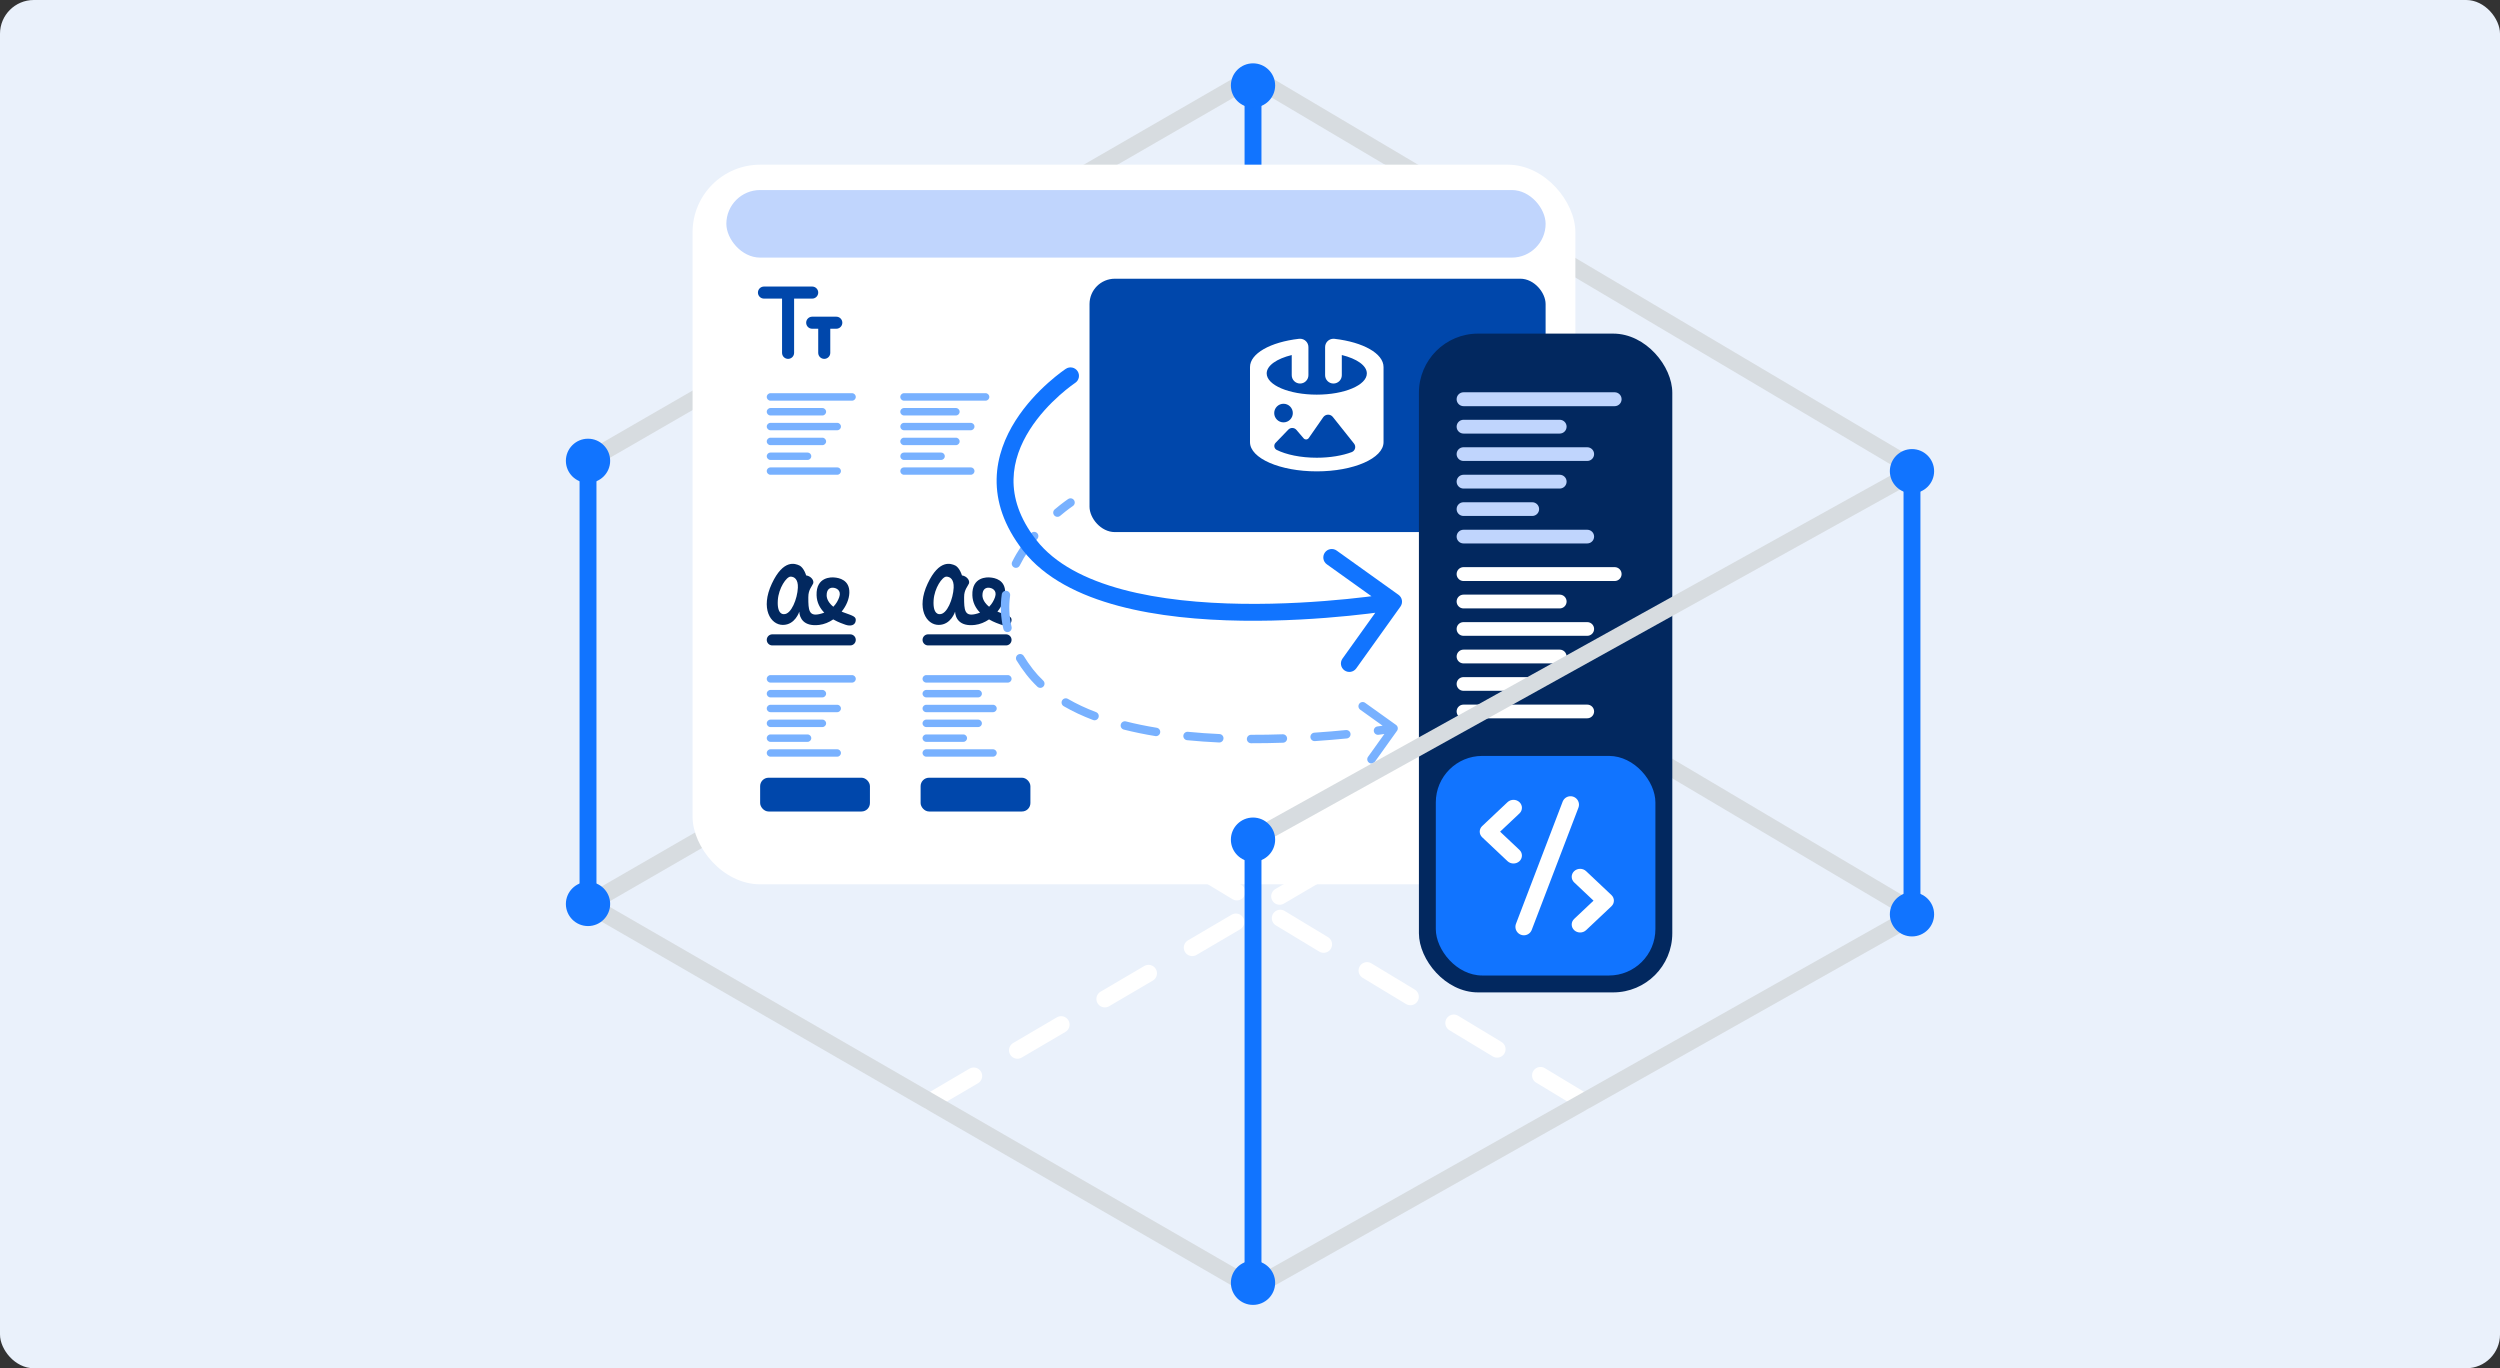 <svg xmlns="http://www.w3.org/2000/svg" width="296" height="162" viewBox="0 0 296 162" fill="none"><rect x="0" y="0" width="296" height="162" fill="#333333" stroke="none"/><rect width="296" height="162" rx="4" fill="#EAF1FB"></rect><g clip-path="url(#clip0_815_12999)"><path d="M110.118 130.43L187.679 84.882" stroke="white" stroke-width="2" stroke-miterlimit="10" stroke-linecap="round" stroke-dasharray="6 6"></path><path d="M187.531 130.43L110.118 83.66" stroke="white" stroke-width="2" stroke-miterlimit="10" stroke-linecap="round" stroke-dasharray="6 6"></path><path d="M148.357 152.51L226.994 108.184L148.357 61.573L69.621 107.042L148.357 152.51Z" stroke="#D7DCE0" stroke-width="2" stroke-miterlimit="10"></path><path d="M226.994 55.689L148.357 9.079L69.621 54.547" stroke="#D7DCE0" stroke-width="2" stroke-miterlimit="10"></path><path d="M69.621 54.43V107.158" stroke="#1174FF" stroke-width="2" stroke-miterlimit="10"></path><path d="M67.308 54.559C67.308 53.282 68.341 52.25 69.621 52.25C70.901 52.25 71.934 53.282 71.934 54.559C71.934 55.837 70.901 56.868 69.621 56.868C68.341 56.868 67.308 55.837 67.308 54.559Z" fill="#1174FF"></path><path d="M67 54.559C67 56.002 68.175 57.175 69.621 57.175C71.067 57.175 72.242 56.002 72.242 54.559C72.242 53.116 71.067 51.943 69.621 51.943C68.175 51.943 67 53.116 67 54.559C67 56.002 67 53.116 67 54.559ZM71.627 54.559C71.627 55.665 70.728 56.561 69.621 56.561C68.514 56.561 67.615 55.665 67.615 54.559C67.615 53.453 68.514 52.557 69.621 52.557C70.728 52.557 71.627 53.453 71.627 54.559C71.627 55.665 71.627 53.453 71.627 54.559Z" fill="#1174FF"></path><path d="M67.308 107.029C67.308 108.307 68.341 109.339 69.621 109.339C70.901 109.339 71.934 108.307 71.934 107.029C71.934 105.752 70.901 104.72 69.621 104.72C68.341 104.72 67.308 105.752 67.308 107.029Z" fill="#1174FF"></path><path d="M67 107.029C67 105.586 68.175 104.413 69.621 104.413C71.067 104.413 72.242 105.586 72.242 107.029C72.242 108.473 71.067 109.646 69.621 109.646C68.175 109.646 67 108.473 67 107.029C67 108.473 67 105.586 67 107.029ZM71.627 107.029C71.627 105.924 70.728 105.027 69.621 105.027C68.514 105.027 67.615 105.924 67.615 107.029C67.615 108.135 68.514 109.032 69.621 109.032C70.728 109.032 71.627 108.135 71.627 107.029C71.627 108.135 71.627 105.924 71.627 107.029Z" fill="#1174FF"></path><path d="M148.357 9.988V62.716" stroke="#1174FF" stroke-width="2" stroke-miterlimit="10"></path><path d="M146.043 10.117C146.043 8.839 147.077 7.807 148.357 7.807C149.637 7.807 150.67 8.839 150.67 10.117C150.67 11.394 149.637 12.426 148.357 12.426C147.077 12.426 146.043 11.394 146.043 10.117Z" fill="#1174FF"></path><path d="M145.736 10.116C145.736 11.56 146.911 12.733 148.357 12.733C149.803 12.733 150.978 11.56 150.978 10.116C150.978 8.673 149.803 7.5 148.357 7.5C146.911 7.5 145.736 8.673 145.736 10.116C145.736 11.56 145.736 8.673 145.736 10.116ZM150.363 10.116C150.363 11.222 149.464 12.119 148.357 12.119C147.249 12.119 146.351 11.222 146.351 10.116C146.351 9.011 147.249 8.114 148.357 8.114C149.464 8.114 150.363 9.011 150.363 10.116C150.363 11.222 150.363 9.011 150.363 10.116Z" fill="#1174FF"></path><path d="M146.043 62.587C146.043 63.864 147.077 64.896 148.357 64.896C149.637 64.896 150.67 63.864 150.67 62.587C150.67 61.309 149.637 60.277 148.357 60.277C147.077 60.277 146.043 61.309 146.043 62.587Z" fill="#1174FF"></path><path d="M145.736 62.587C145.736 61.143 146.911 59.97 148.357 59.97C149.803 59.97 150.978 61.143 150.978 62.587C150.978 64.03 149.803 65.203 148.357 65.203C146.911 65.203 145.736 64.03 145.736 62.587C145.736 64.03 145.736 61.143 145.736 62.587ZM150.363 62.587C150.363 61.481 149.464 60.584 148.357 60.584C147.249 60.584 146.351 61.481 146.351 62.587C146.351 63.692 147.249 64.589 148.357 64.589C149.464 64.589 150.363 63.692 150.363 62.587C150.363 63.692 150.363 61.481 150.363 62.587Z" fill="#1174FF"></path><rect x="82" y="19.5" width="104.525" height="85.201" rx="8" fill="white"></rect><rect x="86" y="22.5" width="97" height="8" rx="4" fill="#C0D5FD"></rect><rect x="129" y="33" width="54" height="30" rx="3" fill="#0047AB"></rect><path fill-rule="evenodd" clip-rule="evenodd" d="M158.87 42.034V44.422C158.87 44.967 158.427 45.41 157.882 45.41C157.336 45.41 156.893 44.967 156.893 44.422V41.097C156.893 40.552 157.336 40.109 157.882 40.109C157.929 40.109 157.974 40.113 158.02 40.118C161.401 40.511 163.811 41.856 163.811 43.459V52.352C163.811 54.261 160.268 55.81 155.905 55.81C151.543 55.81 148 54.261 148 52.352V43.459C148 41.855 150.414 40.504 153.802 40.114V40.117C153.844 40.112 153.886 40.109 153.929 40.109C154.474 40.109 154.917 40.552 154.917 41.097V44.422C154.917 44.967 154.474 45.41 153.929 45.41C153.383 45.41 152.941 44.967 152.941 44.422V42.036C151.169 42.469 149.976 43.282 149.976 44.212C149.976 45.6 152.633 46.726 155.905 46.726C159.177 46.726 161.834 45.6 161.834 44.212C161.834 43.282 160.642 42.469 158.87 42.034ZM160.317 52.52C160.444 52.678 160.489 52.886 160.44 53.083C160.391 53.28 160.252 53.443 160.065 53.522C158.949 53.944 157.496 54.195 155.905 54.195C153.992 54.195 152.279 53.832 151.139 53.258C150.999 53.177 150.904 53.035 150.881 52.874C150.859 52.714 150.912 52.551 151.025 52.434C151.454 51.985 152.095 51.323 152.536 50.868C152.663 50.737 152.839 50.666 153.022 50.671C153.205 50.677 153.376 50.759 153.494 50.898C153.767 51.218 154.106 51.613 154.35 51.898C154.426 51.988 154.541 52.037 154.659 52.031C154.777 52.025 154.886 51.965 154.953 51.868C155.367 51.274 156.143 50.156 156.67 49.399C156.798 49.217 157.004 49.104 157.227 49.097C157.451 49.089 157.664 49.188 157.804 49.363C158.502 50.24 159.653 51.687 160.317 52.52ZM151.968 47.805C152.576 47.805 153.07 48.3 153.07 48.907C153.07 49.515 152.576 50.009 151.968 50.009C151.36 50.009 150.867 49.515 150.867 48.907C150.867 48.3 151.36 47.805 151.968 47.805Z" fill="white"></path><rect x="90" y="92.082" width="13" height="4" rx="1" fill="#0047AB"></rect><rect x="109" y="92.082" width="13" height="4" rx="1" fill="#0047AB"></rect><path fill-rule="evenodd" clip-rule="evenodd" d="M100.667 75.105C101.03 75.105 101.324 75.4 101.324 75.762C101.324 76.125 101.03 76.419 100.667 76.419H91.441C91.078 76.419 90.784 76.125 90.784 75.762C90.784 75.4 91.078 75.105 91.441 75.105H100.667ZM98.656 73.338C98.153 73.682 97.585 73.919 96.996 73.99C95.137 74.214 94.672 73.157 94.635 72.421C94.635 72.421 94.154 73.99 92.692 73.99C91.231 73.99 90.008 72.051 91.385 69.105C92.763 66.158 94.175 66.735 94.635 66.947C94.907 67.072 95.231 67.448 95.451 68.132C95.532 68.142 95.618 68.162 95.708 68.199C96.163 68.385 96.388 68.809 96.274 69.095C96.162 69.381 95.699 69.838 95.708 70.667C95.708 70.701 95.707 70.732 95.705 70.762C95.703 72.225 95.774 72.981 96.996 72.715C97.212 72.668 97.41 72.607 97.593 72.536C97.092 72.025 96.711 71.354 96.683 70.48C96.61 68.248 98.494 68.348 98.751 68.371C99.343 68.406 100.614 68.66 100.563 70.2C100.537 70.955 100.191 71.749 99.65 72.416C99.726 72.449 99.805 72.48 99.884 72.508C101.08 72.942 101.393 73.011 101.312 73.529C101.231 74.047 100.687 74.178 100.077 73.96C99.842 73.877 99.268 73.687 98.656 73.338ZM92.817 72.715C92.817 72.715 91.977 72.851 92.094 71.063C92.189 69.627 93.118 68.272 93.606 68.274C94.055 68.276 94.512 68.599 94.468 69.584C94.409 70.895 93.683 72.749 92.817 72.715ZM98.579 69.584C98.338 69.583 97.875 69.697 97.875 70.48C97.875 70.956 98.17 71.437 98.666 71.839C99.01 71.491 99.23 71.09 99.365 70.704C99.65 69.888 99.009 69.587 98.587 69.584C98.585 69.584 98.584 69.584 98.582 69.584H98.579Z" fill="#02285F"></path><path fill-rule="evenodd" clip-rule="evenodd" d="M119.113 75.105C119.475 75.105 119.77 75.4 119.77 75.762C119.77 76.125 119.475 76.419 119.113 76.419H109.886C109.524 76.419 109.229 76.125 109.229 75.762C109.229 75.4 109.524 75.105 109.886 75.105H119.113ZM117.101 73.338C116.599 73.682 116.03 73.919 115.442 73.99C113.582 74.214 113.118 73.157 113.081 72.421C113.081 72.421 112.6 73.99 111.138 73.99C109.676 73.99 108.454 72.051 109.831 69.105C111.208 66.158 112.621 66.735 113.081 66.947C113.352 67.072 113.676 67.448 113.897 68.132C113.978 68.142 114.064 68.162 114.153 68.199C114.608 68.385 114.833 68.809 114.72 69.095C114.607 69.381 114.145 69.838 114.153 70.667C114.153 70.701 114.152 70.732 114.151 70.762C114.148 72.225 114.219 72.981 115.442 72.715C115.658 72.668 115.856 72.607 116.038 72.536C115.538 72.025 115.156 71.354 115.128 70.48C115.055 68.248 116.94 68.348 117.197 68.371C117.788 68.406 119.06 68.66 119.008 70.2C118.983 70.955 118.637 71.749 118.095 72.416C118.172 72.449 118.25 72.48 118.329 72.508C119.525 72.942 119.839 73.011 119.757 73.529C119.677 74.047 119.133 74.178 118.522 73.96C118.288 73.877 117.713 73.687 117.101 73.338ZM111.263 72.715C111.263 72.715 110.422 72.851 110.54 71.063C110.635 69.627 111.564 68.272 112.051 68.274C112.5 68.276 112.958 68.599 112.914 69.584C112.854 70.895 112.129 72.749 111.263 72.715ZM117.025 69.584C116.783 69.583 116.32 69.697 116.32 70.48C116.32 70.956 116.615 71.437 117.112 71.839C117.456 71.491 117.676 71.09 117.811 70.704C118.095 69.888 117.454 69.587 117.033 69.584C117.031 69.584 117.029 69.584 117.027 69.584H117.025Z" fill="#02285F"></path><path fill-rule="evenodd" clip-rule="evenodd" d="M99.13 88.716C99.371 88.716 99.567 88.912 99.567 89.153C99.567 89.394 99.371 89.591 99.13 89.591H91.221C90.98 89.591 90.784 89.394 90.784 89.153C90.784 88.912 90.98 88.716 91.221 88.716H99.13ZM95.617 86.959C95.858 86.959 96.054 87.155 96.054 87.397C96.054 87.639 95.858 87.835 95.617 87.835H91.221C90.98 87.835 90.784 87.639 90.784 87.397C90.784 87.155 90.98 86.959 91.221 86.959H95.617ZM97.37 85.203C97.613 85.203 97.811 85.4 97.811 85.644C97.811 85.887 97.613 86.084 97.37 86.084H91.225C90.981 86.084 90.784 85.887 90.784 85.644C90.784 85.4 90.981 85.203 91.225 85.203H97.37ZM99.13 83.446C99.371 83.446 99.567 83.642 99.567 83.883C99.567 84.124 99.371 84.321 99.13 84.321H91.221C90.98 84.321 90.784 84.124 90.784 83.883C90.784 83.642 90.98 83.446 91.221 83.446H99.13ZM97.37 81.689C97.613 81.689 97.811 81.887 97.811 82.13C97.811 82.373 97.613 82.571 97.37 82.571H91.225C90.981 82.571 90.784 82.373 90.784 82.13C90.784 81.887 90.981 81.689 91.225 81.689H97.37ZM100.88 79.932C101.126 79.932 101.324 80.131 101.324 80.376C101.324 80.621 101.126 80.82 100.88 80.82H91.227C90.982 80.82 90.784 80.621 90.784 80.376C90.784 80.131 90.982 79.932 91.227 79.932H100.88Z" fill="#78B1FF"></path><path fill-rule="evenodd" clip-rule="evenodd" d="M99.13 55.337C99.371 55.337 99.567 55.533 99.567 55.775C99.567 56.015 99.371 56.212 99.13 56.212H91.221C90.98 56.212 90.784 56.015 90.784 55.775C90.784 55.533 90.98 55.337 91.221 55.337H99.13ZM95.617 53.58C95.858 53.58 96.054 53.776 96.054 54.018C96.054 54.26 95.858 54.456 95.617 54.456H91.221C90.98 54.456 90.784 54.26 90.784 54.018C90.784 53.776 90.98 53.58 91.221 53.58H95.617ZM97.37 51.824C97.613 51.824 97.811 52.021 97.811 52.265C97.811 52.508 97.613 52.706 97.37 52.706H91.225C90.981 52.706 90.784 52.508 90.784 52.265C90.784 52.021 90.981 51.824 91.225 51.824H97.37ZM99.13 50.067C99.371 50.067 99.567 50.263 99.567 50.504C99.567 50.745 99.371 50.942 99.13 50.942H91.221C90.98 50.942 90.784 50.745 90.784 50.504C90.784 50.263 90.98 50.067 91.221 50.067H99.13ZM97.37 48.31C97.613 48.31 97.811 48.508 97.811 48.751C97.811 48.994 97.613 49.192 97.37 49.192H91.225C90.981 49.192 90.784 48.994 90.784 48.751C90.784 48.508 90.981 48.31 91.225 48.31H97.37ZM100.88 46.553C101.126 46.553 101.324 46.752 101.324 46.997C101.324 47.242 101.126 47.441 100.88 47.441H91.227C90.982 47.441 90.784 47.242 90.784 46.997C90.784 46.752 90.982 46.553 91.227 46.553H100.88Z" fill="#78B1FF"></path><path fill-rule="evenodd" clip-rule="evenodd" d="M114.94 55.337C115.182 55.337 115.378 55.533 115.378 55.775C115.378 56.015 115.182 56.212 114.94 56.212H107.032C106.79 56.212 106.594 56.015 106.594 55.775C106.594 55.533 106.79 55.337 107.032 55.337H114.94ZM111.427 53.58C111.669 53.58 111.864 53.776 111.864 54.018C111.864 54.26 111.669 54.456 111.427 54.456H107.032C106.79 54.456 106.594 54.26 106.594 54.018C106.594 53.776 106.79 53.58 107.032 53.58H111.427ZM113.18 51.824C113.424 51.824 113.621 52.021 113.621 52.265C113.621 52.508 113.424 52.706 113.18 52.706H107.035C106.792 52.706 106.594 52.508 106.594 52.265C106.594 52.021 106.792 51.824 107.035 51.824H113.18ZM114.94 50.067C115.182 50.067 115.378 50.263 115.378 50.504C115.378 50.745 115.182 50.942 114.94 50.942H107.032C106.79 50.942 106.594 50.745 106.594 50.504C106.594 50.263 106.79 50.067 107.032 50.067H114.94ZM113.18 48.31C113.424 48.31 113.621 48.508 113.621 48.751C113.621 48.994 113.424 49.192 113.18 49.192H107.035C106.792 49.192 106.594 48.994 106.594 48.751C106.594 48.508 106.792 48.31 107.035 48.31H113.18ZM116.691 46.553C116.936 46.553 117.135 46.752 117.135 46.997C117.135 47.242 116.936 47.441 116.691 47.441H107.038C106.793 47.441 106.594 47.242 106.594 46.997C106.594 46.752 106.793 46.553 107.038 46.553H116.691Z" fill="#78B1FF"></path><path fill-rule="evenodd" clip-rule="evenodd" d="M117.575 88.716C117.817 88.716 118.013 88.912 118.013 89.153C118.013 89.394 117.817 89.591 117.575 89.591H109.667C109.425 89.591 109.229 89.394 109.229 89.153C109.229 88.912 109.425 88.716 109.667 88.716H117.575ZM114.062 86.959C114.304 86.959 114.499 87.155 114.499 87.397C114.499 87.639 114.304 87.835 114.062 87.835H109.667C109.425 87.835 109.229 87.639 109.229 87.397C109.229 87.155 109.425 86.959 109.667 86.959H114.062ZM115.815 85.203C116.059 85.203 116.256 85.4 116.256 85.644C116.256 85.887 116.059 86.084 115.815 86.084H109.67C109.427 86.084 109.229 85.887 109.229 85.644C109.229 85.4 109.427 85.203 109.67 85.203H115.815ZM117.575 83.446C117.817 83.446 118.013 83.642 118.013 83.883C118.013 84.124 117.817 84.321 117.575 84.321H109.667C109.425 84.321 109.229 84.124 109.229 83.883C109.229 83.642 109.425 83.446 109.667 83.446H117.575ZM115.815 81.689C116.059 81.689 116.256 81.887 116.256 82.13C116.256 82.373 116.059 82.571 115.815 82.571H109.67C109.427 82.571 109.229 82.373 109.229 82.13C109.229 81.887 109.427 81.689 109.67 81.689H115.815ZM119.326 79.932C119.571 79.932 119.77 80.131 119.77 80.376C119.77 80.621 119.571 80.82 119.326 80.82H109.673C109.428 80.82 109.229 80.621 109.229 80.376C109.229 80.131 109.428 79.932 109.673 79.932H119.326Z" fill="#78B1FF"></path><path fill-rule="evenodd" clip-rule="evenodd" d="M99.018 37.496C99.412 37.496 99.732 37.815 99.732 38.209C99.732 38.603 99.412 38.923 99.018 38.923H98.305V41.778C98.305 42.172 97.985 42.491 97.591 42.491C97.197 42.491 96.877 42.172 96.877 41.778V38.923H96.163C95.77 38.923 95.45 38.603 95.45 38.209C95.45 37.815 95.77 37.496 96.163 37.496H99.018ZM93.309 33.927H96.163C96.558 33.927 96.877 34.247 96.877 34.641C96.877 35.035 96.558 35.355 96.163 35.355H94.022V41.778C94.022 42.172 93.703 42.491 93.309 42.491C92.915 42.491 92.595 42.172 92.595 41.778V35.355H90.454C90.06 35.355 89.74 35.035 89.74 34.641C89.74 34.247 90.06 33.927 90.454 33.927H93.309Z" fill="#0047AB"></path><rect x="168" y="39.5" width="30" height="78" rx="7" fill="#02285F"></rect><path fill-rule="evenodd" clip-rule="evenodd" d="M187.931 83.426C188.379 83.426 188.742 83.789 188.742 84.236C188.742 84.682 188.379 85.047 187.931 85.047H173.275C172.827 85.047 172.464 84.682 172.464 84.236C172.464 83.789 172.827 83.426 173.275 83.426H187.931ZM181.42 80.17C181.868 80.17 182.231 80.533 182.231 80.981C182.231 81.43 181.868 81.793 181.42 81.793H173.275C172.827 81.793 172.464 81.43 172.464 80.981C172.464 80.533 172.827 80.17 173.275 80.17H181.42ZM184.669 76.915C185.12 76.915 185.486 77.281 185.486 77.732C185.486 78.183 185.12 78.549 184.669 78.549H173.281C172.831 78.549 172.464 78.183 172.464 77.732C172.464 77.281 172.831 76.915 173.281 76.915H184.669ZM187.931 73.659C188.379 73.659 188.742 74.022 188.742 74.47C188.742 74.916 188.379 75.281 187.931 75.281H173.275C172.827 75.281 172.464 74.916 172.464 74.47C172.464 74.022 172.827 73.659 173.275 73.659H187.931ZM184.669 70.404C185.12 70.404 185.486 70.77 185.486 71.221C185.486 71.672 185.12 72.038 184.669 72.038H173.281C172.831 72.038 172.464 71.672 172.464 71.221C172.464 70.77 172.831 70.404 173.281 70.404H184.669ZM191.175 67.148C191.629 67.148 191.997 67.516 191.997 67.97C191.997 68.425 191.629 68.794 191.175 68.794H173.286C172.832 68.794 172.464 68.425 172.464 67.97C172.464 67.516 172.832 67.148 173.286 67.148H191.175Z" fill="white"></path><path fill-rule="evenodd" clip-rule="evenodd" d="M187.931 62.723C188.379 62.723 188.742 63.086 188.742 63.533C188.742 63.979 188.379 64.344 187.931 64.344H173.275C172.827 64.344 172.464 63.979 172.464 63.533C172.464 63.086 172.827 62.723 173.275 62.723H187.931ZM181.42 59.467C181.868 59.467 182.231 59.83 182.231 60.278C182.231 60.727 181.868 61.09 181.42 61.09H173.275C172.827 61.09 172.464 60.727 172.464 60.278C172.464 59.83 172.827 59.467 173.275 59.467H181.42ZM184.669 56.212C185.12 56.212 185.486 56.578 185.486 57.029C185.486 57.48 185.12 57.846 184.669 57.846H173.281C172.831 57.846 172.464 57.48 172.464 57.029C172.464 56.578 172.831 56.212 173.281 56.212H184.669ZM187.931 52.956C188.379 52.956 188.742 53.319 188.742 53.767C188.742 54.213 188.379 54.578 187.931 54.578H173.275C172.827 54.578 172.464 54.213 172.464 53.767C172.464 53.319 172.827 52.956 173.275 52.956H187.931ZM184.669 49.701C185.12 49.701 185.486 50.067 185.486 50.518C185.486 50.969 185.12 51.335 184.669 51.335H173.281C172.831 51.335 172.464 50.969 172.464 50.518C172.464 50.067 172.831 49.701 173.281 49.701H184.669ZM191.175 46.445C191.629 46.445 191.997 46.813 191.997 47.267C191.997 47.721 191.629 48.091 191.175 48.091H173.286C172.832 48.091 172.464 47.721 172.464 47.267C172.464 46.813 172.832 46.445 173.286 46.445H191.175Z" fill="#C0D5FD"></path><path fill-rule="evenodd" clip-rule="evenodd" d="M184.484 94.891C184.715 95.268 185.129 95.5 185.577 95.5C186.355 95.5 187.586 95.5 188.371 95.5C188.826 95.5 189.247 95.74 189.475 96.129C189.855 96.78 190.446 97.788 190.829 98.444C191.061 98.841 191.057 99.33 190.817 99.722C190.447 100.33 189.892 101.24 189.52 101.85C189.276 102.251 189.276 102.749 189.52 103.15C189.892 103.76 190.447 104.67 190.817 105.278C191.057 105.67 191.061 106.159 190.829 106.556C190.446 107.212 189.855 108.22 189.475 108.871C189.247 109.26 188.826 109.5 188.371 109.5C187.586 109.5 186.355 109.5 185.577 109.5C185.129 109.5 184.715 109.732 184.484 110.11C184.167 110.629 183.715 111.371 183.398 111.889C183.167 112.268 182.753 112.5 182.305 112.5C181.569 112.5 180.431 112.5 179.695 112.5C179.247 112.5 178.833 112.268 178.602 111.889C178.285 111.371 177.833 110.629 177.516 110.11C177.285 109.732 176.871 109.5 176.423 109.5C175.645 109.5 174.414 109.5 173.629 109.5C173.174 109.5 172.753 109.26 172.525 108.871C172.145 108.22 171.554 107.212 171.171 106.556C170.939 106.159 170.943 105.67 171.183 105.278C171.553 104.67 172.108 103.76 172.48 103.15C172.724 102.749 172.724 102.251 172.48 101.85C172.108 101.24 171.553 100.33 171.183 99.722C170.943 99.33 170.939 98.841 171.171 98.444C171.554 97.788 172.145 96.78 172.525 96.129C172.753 95.74 173.174 95.5 173.629 95.5C174.414 95.5 175.645 95.5 176.423 95.5C176.871 95.5 177.285 95.268 177.516 94.891C177.833 94.371 178.285 93.629 178.602 93.111C178.833 92.732 179.247 92.5 179.695 92.5C180.431 92.5 181.569 92.5 182.305 92.5C182.753 92.5 183.167 92.732 183.398 93.111C183.715 93.629 184.167 94.371 184.484 94.891ZM181 98.724C183.112 98.724 184.827 100.416 184.827 102.5C184.827 104.585 183.112 106.277 181 106.277C178.888 106.277 177.173 104.585 177.173 102.5C177.173 100.416 178.888 98.724 181 98.724Z" fill="#C0D5FD"></path><rect x="170" y="89.5" width="26" height="26" rx="5.5" fill="#1174FF"></rect><path fill-rule="evenodd" clip-rule="evenodd" d="M186.382 110.131C186.772 110.499 187.405 110.499 187.795 110.131L190.793 107.304C191.183 106.936 191.183 106.34 190.793 105.972L187.795 103.145C187.405 102.777 186.772 102.777 186.382 103.145C185.992 103.513 185.992 104.109 186.382 104.477L188.673 106.638L186.382 108.799C185.992 109.167 185.992 109.763 186.382 110.131Z" fill="white"></path><path fill-rule="evenodd" clip-rule="evenodd" d="M179.904 101.963C179.514 102.331 178.881 102.331 178.491 101.963L175.493 99.136C175.102 98.768 175.102 98.171 175.493 97.803L178.491 94.976C178.881 94.608 179.514 94.608 179.904 94.976C180.294 95.344 180.294 95.941 179.904 96.309L177.612 98.469L179.904 100.63C180.294 100.998 180.294 101.595 179.904 101.963Z" fill="white"></path><line x1="1" y1="-1" x2="16.486" y2="-1" transform="matrix(0.357 -0.934 0.933 0.361 181 111.033)" stroke="white" stroke-width="2" stroke-linecap="round"></line><path d="M127.026 59.917C127.257 59.766 127.32 59.456 127.168 59.225C127.016 58.994 126.706 58.931 126.476 59.083L127.026 59.917ZM165.407 86.528C165.567 86.303 165.515 85.991 165.291 85.83L161.631 83.213C161.406 83.052 161.094 83.104 160.933 83.328C160.772 83.553 160.824 83.865 161.049 84.026L164.302 86.353L161.976 89.606C161.815 89.831 161.867 90.143 162.092 90.304C162.316 90.465 162.628 90.413 162.789 90.188L165.407 86.528ZM121.909 79.553L121.515 79.86H121.515L121.909 79.553ZM124.877 60.313C124.667 60.492 124.641 60.807 124.82 61.018C124.998 61.228 125.314 61.254 125.525 61.075L124.877 60.313ZM122.829 63.791C123.005 63.578 122.975 63.263 122.763 63.087C122.55 62.911 122.235 62.94 122.059 63.153L122.829 63.791ZM119.842 66.512C119.719 66.759 119.82 67.059 120.067 67.182C120.314 67.305 120.614 67.204 120.737 66.957L119.842 66.512ZM119.599 70.52C119.638 70.246 119.448 69.993 119.174 69.955C118.901 69.916 118.648 70.106 118.609 70.38L119.599 70.52ZM118.798 74.456C118.862 74.724 119.131 74.891 119.4 74.827C119.669 74.763 119.835 74.494 119.771 74.225L118.798 74.456ZM121.218 77.676C121.075 77.44 120.767 77.364 120.531 77.507C120.295 77.65 120.219 77.957 120.362 78.193L121.218 77.676ZM122.827 81.306C123.027 81.496 123.343 81.489 123.534 81.289C123.724 81.089 123.717 80.773 123.517 80.582L122.827 81.306ZM126.441 82.748C126.202 82.609 125.896 82.69 125.757 82.928C125.619 83.167 125.7 83.473 125.938 83.612L126.441 82.748ZM129.417 85.249C129.675 85.347 129.963 85.217 130.061 84.959C130.16 84.701 130.03 84.412 129.772 84.314L129.417 85.249ZM133.307 85.415C133.04 85.348 132.768 85.51 132.7 85.778C132.632 86.046 132.795 86.317 133.062 86.385L133.307 85.415ZM136.791 87.153C137.063 87.198 137.321 87.013 137.365 86.74C137.41 86.468 137.225 86.211 136.953 86.166L136.791 87.153ZM140.655 86.646C140.38 86.619 140.136 86.82 140.109 87.095C140.082 87.37 140.283 87.614 140.558 87.641L140.655 86.646ZM144.34 87.91C144.616 87.922 144.85 87.709 144.862 87.433C144.875 87.157 144.662 86.924 144.386 86.911L144.34 87.91ZM148.13 87C147.853 86.999 147.629 87.222 147.628 87.498C147.627 87.774 147.851 87.999 148.127 88L148.13 87ZM151.909 87.939C152.185 87.929 152.401 87.698 152.392 87.422C152.383 87.146 152.151 86.93 151.875 86.939L151.909 87.939ZM155.618 86.749C155.343 86.767 155.134 87.006 155.153 87.281C155.171 87.557 155.41 87.765 155.685 87.747L155.618 86.749ZM159.455 87.434C159.729 87.407 159.93 87.162 159.903 86.887C159.876 86.612 159.631 86.412 159.356 86.439L159.455 87.434ZM163.09 86.009C162.816 86.045 162.624 86.296 162.66 86.57C162.697 86.844 162.948 87.036 163.222 87L163.09 86.009ZM126.751 59.5C126.476 59.083 126.476 59.083 126.476 59.083C126.476 59.083 126.476 59.083 126.476 59.083C126.475 59.083 126.475 59.083 126.475 59.083C126.475 59.083 126.475 59.083 126.475 59.083C126.474 59.084 126.473 59.084 126.473 59.084C126.471 59.086 126.469 59.087 126.466 59.089C126.46 59.093 126.452 59.098 126.441 59.105C126.42 59.12 126.39 59.14 126.351 59.167C126.274 59.221 126.161 59.301 126.021 59.405C125.739 59.613 125.343 59.918 124.877 60.313L125.201 60.694L125.525 61.075C125.97 60.697 126.349 60.406 126.614 60.209C126.747 60.111 126.852 60.037 126.922 59.988C126.957 59.964 126.984 59.946 127.002 59.934C127.011 59.928 127.017 59.923 127.021 59.921C127.023 59.919 127.025 59.919 127.025 59.918C127.026 59.918 127.026 59.917 127.026 59.917C127.026 59.917 127.026 59.917 127.026 59.917C127.026 59.917 127.026 59.917 127.026 59.917C127.026 59.917 127.026 59.917 127.026 59.917C127.026 59.917 127.026 59.917 126.751 59.5ZM122.444 63.472L122.059 63.153C121.254 64.124 120.469 65.251 119.842 66.512L120.29 66.734L120.737 66.957C121.323 65.78 122.062 64.717 122.829 63.791L122.444 63.472ZM119.104 70.45L118.609 70.38C118.427 71.666 118.461 73.031 118.798 74.456L119.285 74.34L119.771 74.225C119.465 72.929 119.434 71.689 119.599 70.52L119.104 70.45ZM120.79 77.935L120.362 78.193C120.696 78.745 121.079 79.3 121.515 79.86L121.909 79.553L122.303 79.245C121.89 78.715 121.53 78.192 121.218 77.676L120.79 77.935ZM121.909 79.553L121.515 79.86C121.914 80.372 122.353 80.854 122.827 81.306L123.172 80.944L123.517 80.582C123.077 80.162 122.671 79.717 122.303 79.245L121.909 79.553ZM126.19 83.18L125.938 83.612C127.016 84.239 128.184 84.781 129.417 85.249L129.594 84.782L129.772 84.314C128.582 83.863 127.465 83.343 126.441 82.748L126.19 83.18ZM133.185 85.9L133.062 86.385C134.273 86.691 135.521 86.945 136.791 87.153L136.872 86.659L136.953 86.166C135.708 85.962 134.487 85.714 133.307 85.415L133.185 85.9ZM140.606 87.144L140.558 87.641C141.818 87.765 143.084 87.852 144.34 87.91L144.363 87.41L144.386 86.911C143.145 86.854 141.896 86.768 140.655 86.646L140.606 87.144ZM148.128 87.5L148.127 88C149.421 88.003 150.688 87.981 151.909 87.939L151.892 87.439L151.875 86.939C150.665 86.981 149.411 87.003 148.13 87L148.128 87.5ZM155.652 87.248L155.685 87.747C157.053 87.655 158.321 87.546 159.455 87.434L159.405 86.936L159.356 86.439C158.233 86.549 156.975 86.658 155.618 86.749L155.652 87.248ZM163.156 86.504L163.222 87C163.813 86.921 164.276 86.854 164.593 86.806C164.752 86.783 164.873 86.764 164.955 86.751C164.997 86.744 165.028 86.739 165.049 86.736C165.06 86.734 165.068 86.733 165.073 86.732C165.076 86.731 165.078 86.731 165.08 86.731C165.08 86.73 165.081 86.73 165.081 86.73C165.081 86.73 165.082 86.73 165.082 86.73C165.082 86.73 165.082 86.73 165.082 86.73C165.082 86.73 165.082 86.73 165.082 86.73C165.082 86.73 165.082 86.73 165 86.237C164.918 85.744 164.918 85.744 164.918 85.744C164.918 85.744 164.918 85.744 164.918 85.744C164.918 85.744 164.918 85.744 164.918 85.744C164.918 85.744 164.918 85.744 164.918 85.744C164.918 85.744 164.917 85.744 164.917 85.744C164.915 85.744 164.914 85.744 164.911 85.745C164.906 85.746 164.899 85.747 164.889 85.749C164.869 85.752 164.839 85.757 164.799 85.763C164.719 85.775 164.6 85.794 164.444 85.818C164.133 85.864 163.675 85.931 163.09 86.009L163.156 86.504Z" fill="#78B1FF"></path><path d="M127.301 45.335C127.762 45.031 127.89 44.411 127.586 43.95C127.282 43.489 126.662 43.361 126.201 43.665L127.301 45.335ZM165.813 71.819C166.135 71.369 166.031 70.745 165.582 70.424L158.261 65.188C157.812 64.867 157.187 64.971 156.866 65.42C156.545 65.869 156.648 66.494 157.098 66.815L163.605 71.469L158.951 77.976C158.63 78.425 158.734 79.05 159.183 79.371C159.632 79.692 160.257 79.588 160.578 79.139L165.813 71.819ZM121.909 64.553L121.12 65.168L121.12 65.168L121.909 64.553ZM126.751 44.5C126.201 43.665 126.2 43.665 126.2 43.666C126.2 43.666 126.199 43.666 126.199 43.666C126.198 43.667 126.197 43.668 126.195 43.669C126.193 43.67 126.189 43.672 126.185 43.675C126.177 43.681 126.165 43.689 126.15 43.699C126.121 43.719 126.08 43.747 126.027 43.784C125.921 43.858 125.771 43.966 125.585 44.106C125.214 44.385 124.698 44.794 124.108 45.32C122.932 46.368 121.442 47.9 120.229 49.813C119.015 51.727 118.054 54.063 118.002 56.7C117.95 59.355 118.824 62.221 121.12 65.168L121.909 64.553L122.698 63.938C120.652 61.314 119.96 58.888 120.002 56.739C120.044 54.572 120.836 52.591 121.918 50.884C123 49.177 124.349 47.784 125.439 46.813C125.981 46.329 126.454 45.955 126.788 45.704C126.955 45.578 127.087 45.484 127.175 45.422C127.22 45.391 127.253 45.368 127.274 45.353C127.285 45.346 127.293 45.341 127.297 45.338C127.299 45.336 127.301 45.335 127.301 45.335C127.302 45.334 127.302 45.334 127.302 45.334C127.302 45.334 127.302 45.335 127.302 45.335C127.301 45.335 127.301 45.335 126.751 44.5ZM121.909 64.553L121.12 65.168C123.701 68.478 127.832 70.507 132.414 71.733C137.012 72.964 142.19 73.42 147.022 73.49C151.861 73.561 156.392 73.244 159.71 72.911C161.371 72.744 162.73 72.573 163.676 72.443C164.149 72.378 164.519 72.324 164.772 72.285C164.898 72.266 164.995 72.251 165.061 72.24C165.094 72.235 165.119 72.231 165.136 72.228C165.145 72.227 165.152 72.225 165.156 72.225C165.158 72.224 165.16 72.224 165.162 72.224C165.162 72.224 165.163 72.224 165.163 72.224C165.164 72.224 165.164 72.223 165 71.237C164.836 70.25 164.836 70.25 164.836 70.25C164.836 70.251 164.836 70.251 164.835 70.251C164.835 70.251 164.833 70.251 164.832 70.251C164.828 70.252 164.823 70.253 164.815 70.254C164.8 70.256 164.777 70.26 164.746 70.265C164.684 70.275 164.592 70.289 164.47 70.308C164.227 70.345 163.867 70.398 163.404 70.462C162.479 70.589 161.144 70.757 159.51 70.921C156.242 71.249 151.791 71.559 147.051 71.49C142.305 71.421 137.308 70.972 132.931 69.801C128.537 68.625 124.894 66.755 122.698 63.938L121.909 64.553Z" fill="#1174FF"></path><path d="M226.994 55.69L148.357 99.346" stroke="#D7DCE0" stroke-width="2" stroke-miterlimit="10"></path><path d="M226.379 55.659V108.387" stroke="#1174FF" stroke-width="2" stroke-miterlimit="10"></path><path d="M224.065 55.788C224.065 54.51 225.099 53.478 226.379 53.478C227.659 53.478 228.692 54.51 228.692 55.788C228.692 57.065 227.659 58.097 226.379 58.097C225.099 58.097 224.065 57.065 224.065 55.788Z" fill="#1174FF"></path><path d="M223.758 55.788C223.758 57.231 224.933 58.404 226.379 58.404C227.825 58.404 229 57.231 229 55.788C229 54.344 227.825 53.171 226.379 53.171C224.933 53.171 223.758 54.344 223.758 55.788C223.758 57.231 223.758 54.344 223.758 55.788ZM228.385 55.788C228.385 56.893 227.486 57.79 226.379 57.79C225.271 57.79 224.373 56.893 224.373 55.788C224.373 54.682 225.271 53.786 226.379 53.786C227.486 53.786 228.385 54.682 228.385 55.788C228.385 56.893 228.385 54.682 228.385 55.788Z" fill="#1174FF"></path><path d="M224.065 108.258C224.065 109.536 225.099 110.567 226.379 110.567C227.659 110.567 228.692 109.536 228.692 108.258C228.692 106.981 227.659 105.949 226.379 105.949C225.099 105.949 224.065 106.981 224.065 108.258Z" fill="#1174FF"></path><path d="M223.758 108.258C223.758 106.815 224.933 105.642 226.379 105.642C227.825 105.642 229 106.815 229 108.258C229 109.701 227.825 110.874 226.379 110.874C224.933 110.874 223.758 109.701 223.758 108.258C223.758 109.701 223.758 106.815 223.758 108.258ZM228.385 108.258C228.385 107.153 227.486 106.256 226.379 106.256C225.271 106.256 224.373 107.153 224.373 108.258C224.373 109.364 225.271 110.26 226.379 110.26C227.486 110.26 228.385 109.364 228.385 108.258C228.385 109.364 228.385 107.153 228.385 108.258Z" fill="#1174FF"></path><path d="M148.357 99.284V152.013" stroke="#1174FF" stroke-width="2" stroke-miterlimit="10"></path><path d="M146.043 99.413C146.043 98.136 147.077 97.104 148.357 97.104C149.637 97.104 150.67 98.136 150.67 99.413C150.67 100.691 149.637 101.723 148.357 101.723C147.077 101.723 146.043 100.691 146.043 99.413Z" fill="#1174FF"></path><path d="M145.736 99.413C145.736 100.857 146.911 102.03 148.357 102.03C149.803 102.03 150.978 100.857 150.978 99.413C150.978 97.97 149.803 96.797 148.357 96.797C146.911 96.797 145.736 97.97 145.736 99.413C145.736 100.857 145.736 97.97 145.736 99.413ZM150.363 99.413C150.363 100.519 149.464 101.416 148.357 101.416C147.249 101.416 146.351 100.519 146.351 99.413C146.351 98.308 147.249 97.411 148.357 97.411C149.464 97.411 150.363 98.308 150.363 99.413C150.363 100.519 150.363 98.308 150.363 99.413Z" fill="#1174FF"></path><path d="M146.043 151.884C146.043 153.161 147.077 154.193 148.357 154.193C149.637 154.193 150.67 153.161 150.67 151.884C150.67 150.606 149.637 149.574 148.357 149.574C147.077 149.574 146.043 150.606 146.043 151.884Z" fill="#1174FF"></path><path d="M145.736 151.884C145.736 150.44 146.911 149.267 148.357 149.267C149.803 149.267 150.978 150.44 150.978 151.884C150.978 153.327 149.803 154.5 148.357 154.5C146.911 154.5 145.736 153.327 145.736 151.884C145.736 153.327 145.736 150.44 145.736 151.884ZM150.363 151.884C150.363 150.778 149.464 149.881 148.357 149.881C147.249 149.881 146.351 150.778 146.351 151.884C146.351 152.989 147.249 153.886 148.357 153.886C149.464 153.886 150.363 152.989 150.363 151.884C150.363 152.989 150.363 150.778 150.363 151.884Z" fill="#1174FF"></path></g><defs><clipPath id="clip0_815_12999"><rect width="162" height="162" fill="white" transform="translate(67)"></rect></clipPath></defs></svg>